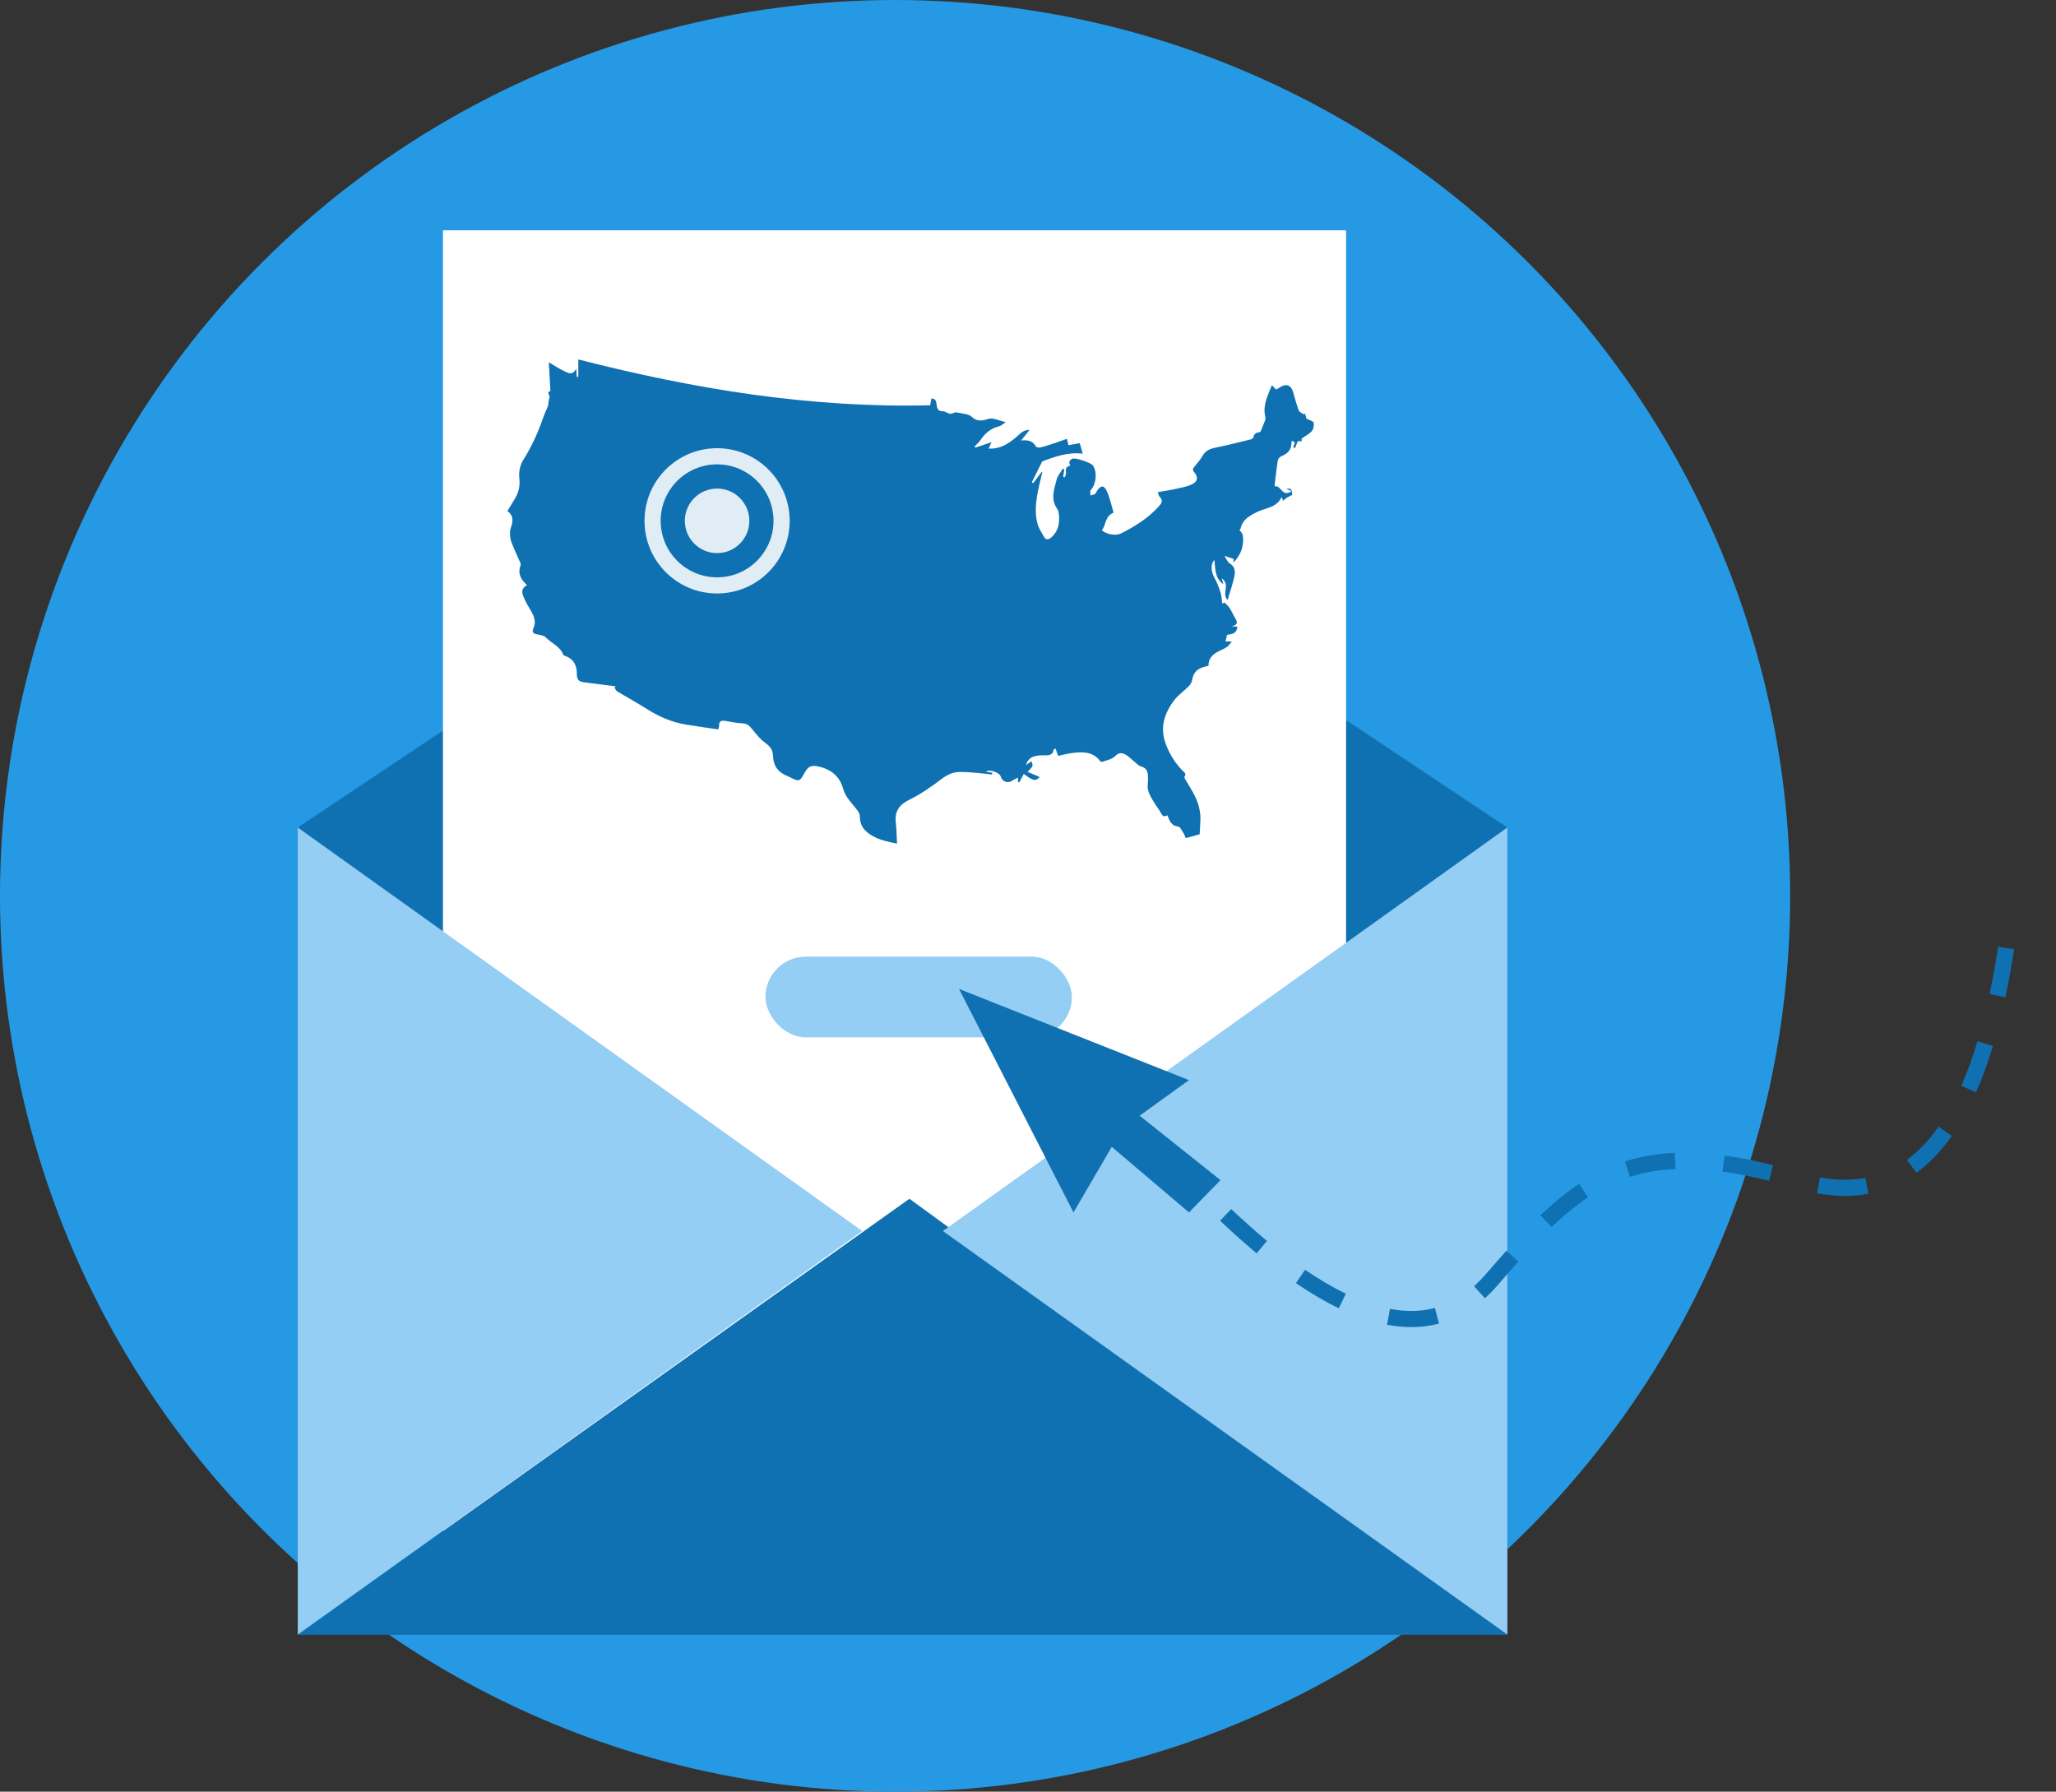 <?xml version="1.0" encoding="UTF-8"?> <svg xmlns="http://www.w3.org/2000/svg" xmlns:xlink="http://www.w3.org/1999/xlink" width="140px" height="122px" viewBox="0 0 140 122" version="1.1"><rect x="0" y="0" width="140" height="122" fill="#333333" stroke="none"/><title>Group 97</title><g id="Flexible-Templates---Initial-designs" stroke="none" stroke-width="1" fill="none" fill-rule="evenodd"><g id="Department-Page---R2-edits" transform="translate(-367, -2909)"><g id="Group-14" transform="translate(134, 2845)"><g id="Group-97" transform="translate(233, 64)"><ellipse id="Oval" fill="#2699E4" cx="60.949" cy="61" rx="60.949" ry="61"></ellipse><g id="Group-60" transform="translate(20.277, 15.682)"><polygon id="Rectangle" fill="#0F71B1" points="9.98789511e-13 40.667 41.148 13.189 82.364 40.667 82.364 95.622 9.98789511e-13 95.622"></polygon><rect id="Rectangle" fill="#FFFFFF" x="9.884" y="0" width="61.498" height="90.126"></rect><g id="Group-62" transform="translate(14.276, 8.793)"><path d="M4.826,0 C12.682,2.012 20.621,3.322 28.789,3.122 C28.814,2.97 28.838,2.823 28.863,2.667 C29.132,2.65 29.182,2.815 29.211,3.001 C29.251,3.254 29.252,3.531 29.635,3.528 C29.883,3.525 30.072,3.823 30.372,3.642 C30.475,3.58 30.66,3.615 30.798,3.646 C31.072,3.708 31.413,3.724 31.596,3.893 C31.98,4.248 32.299,4.187 32.759,4.045 C33.067,3.95 33.478,4.171 33.932,4.271 C33.756,4.383 33.628,4.515 33.476,4.553 C32.906,4.694 32.513,5.035 32.203,5.503 C32.101,5.656 31.951,5.779 31.823,5.916 C31.834,5.947 31.846,5.978 31.858,6.008 C32.203,5.892 32.548,5.776 32.962,5.637 C32.878,5.823 32.83,5.93 32.766,6.07 C33.547,6.116 34.118,5.737 34.645,5.292 C34.903,5.075 35.103,4.794 35.554,4.797 C35.359,5.042 35.192,5.252 34.979,5.52 C35.442,5.471 35.781,5.545 35.984,5.927 C36.016,5.987 36.196,6.014 36.292,5.992 C36.58,5.926 36.86,5.832 37.141,5.739 C37.452,5.637 37.76,5.525 38.1,5.406 C38.136,5.561 38.159,5.664 38.199,5.839 C38.453,5.794 38.711,5.748 38.969,5.702 C39.029,5.911 39.09,6.125 39.175,6.419 C38.22,6.295 37.332,6.592 36.407,6.953 C36.2,7.372 35.955,7.869 35.709,8.365 C35.739,8.386 35.768,8.406 35.798,8.426 L36.375,7.665 C36.39,7.67 36.406,7.674 36.421,7.679 C36.339,8.028 36.251,8.375 36.176,8.725 C36.006,9.526 35.877,10.336 36.081,11.144 C36.164,11.469 36.362,11.77 36.529,12.07 C36.662,12.31 36.853,12.277 37.036,12.117 C37.506,11.705 37.605,11.17 37.554,10.592 C37.541,10.45 37.52,10.286 37.44,10.176 C36.962,9.521 37.228,8.849 37.395,8.193 C37.463,7.925 37.668,7.69 37.811,7.44 C37.848,7.458 37.886,7.476 37.924,7.493 C37.895,7.657 37.866,7.821 37.838,7.986 C37.876,7.999 37.915,8.012 37.954,8.025 C37.984,7.915 38.054,7.798 38.037,7.696 C37.992,7.443 38.056,7.28 38.332,7.23 C38.195,7.027 38.262,6.836 38.488,6.755 C38.699,6.679 39.752,7.038 39.877,7.229 C40.174,7.681 40.085,8.506 39.731,8.878 C39.66,8.952 39.705,9.132 39.696,9.263 C39.802,9.231 39.918,9.215 40.011,9.161 C40.071,9.125 40.097,9.033 40.138,8.966 C40.382,8.565 40.616,8.54 40.813,8.966 C41.026,9.424 41.123,9.931 41.275,10.432 C40.669,10.682 40.775,11.272 40.473,11.629 C40.774,11.91 41.429,12.023 41.754,11.861 C42.709,11.388 43.598,10.829 44.322,10.043 C44.527,9.82 44.692,9.619 44.405,9.345 C44.353,9.296 44.346,9.203 44.284,9.037 C44.713,8.961 45.121,8.904 45.522,8.814 C45.896,8.73 46.287,8.663 46.625,8.498 C47.014,8.307 47.045,7.995 46.759,7.671 C46.621,7.515 46.68,7.424 46.781,7.3 C46.969,7.066 47.177,6.841 47.323,6.583 C47.512,6.249 47.779,6.098 48.156,6.022 C48.982,5.854 49.799,5.644 50.618,5.444 C50.687,5.427 50.791,5.362 50.797,5.311 C50.83,5.004 51.072,4.977 51.271,4.938 C51.389,4.65 51.507,4.389 51.601,4.119 C51.63,4.035 51.607,3.928 51.589,3.835 C51.444,3.088 51.768,2.451 52.058,1.754 C52.173,1.877 52.246,1.956 52.33,2.047 C52.413,2.004 52.499,1.972 52.571,1.922 C53.005,1.614 53.353,1.727 53.501,2.228 C53.625,2.645 53.73,3.069 53.883,3.475 C53.926,3.59 54.109,3.655 54.228,3.742 C54.254,3.72 54.28,3.698 54.307,3.676 C54.35,3.821 54.392,3.966 54.414,4.038 C54.613,4.141 54.868,4.196 54.893,4.303 C54.936,4.481 54.892,4.741 54.776,4.877 C54.601,5.083 54.331,5.211 54.082,5.386 L54.082,5.58 C53.995,5.572 53.907,5.565 53.823,5.557 C53.764,5.701 53.696,5.867 53.627,6.033 C53.587,6.018 53.547,6.004 53.506,5.99 C53.542,5.889 53.577,5.789 53.622,5.66 C53.576,5.63 53.508,5.583 53.439,5.538 C53.412,5.573 53.389,5.589 53.389,5.605 C53.395,6.112 53.196,6.383 52.721,6.581 C52.61,6.628 52.477,6.755 52.46,6.862 C52.368,7.432 52.31,8.008 52.234,8.637 C52.724,8.563 52.724,9.416 53.399,8.974 C53.277,8.917 53.156,8.861 53.034,8.804 C53.369,8.768 53.432,8.849 53.433,9.228 C53.325,9.283 53.21,9.333 53.106,9.398 C53.01,9.457 52.926,9.533 52.815,9.619 C52.785,9.541 52.76,9.479 52.716,9.365 C52.389,10.101 51.637,10.1 51.06,10.381 C50.55,10.63 50.066,10.888 49.927,11.495 C49.913,11.56 49.832,11.611 49.844,11.597 C49.945,11.758 50.06,11.863 50.076,11.98 C50.165,12.669 49.974,13.277 49.435,13.835 C49.442,13.716 49.445,13.652 49.449,13.585 C49.268,13.525 49.086,13.465 48.818,13.376 C48.96,13.584 49.031,13.797 49.179,13.885 C49.563,14.114 49.567,14.459 49.495,14.791 C49.381,15.321 49.199,15.837 49.038,16.384 C48.603,15.963 49.255,15.34 48.642,14.909 C48.689,15.085 48.714,15.181 48.748,15.307 C48.14,14.873 48.214,14.238 48.139,13.651 C47.878,13.908 47.906,14.438 48.133,14.848 C48.314,15.173 48.449,15.528 48.562,15.882 C48.637,16.119 48.638,16.378 48.672,16.628 C48.724,16.604 48.776,16.58 48.828,16.556 C48.949,16.684 49.093,16.797 49.186,16.941 C49.332,17.167 49.43,17.421 49.572,17.649 C49.735,17.911 49.718,18.089 49.302,18.174 C49.494,18.184 49.602,18.19 49.713,18.196 C49.634,18.599 49.514,18.689 48.998,18.755 C48.965,18.904 48.933,19.049 48.898,19.205 L49.33,19.205 C49.196,19.359 49.12,19.489 49.007,19.568 C48.841,19.684 48.652,19.77 48.467,19.857 C48.037,20.06 47.727,20.345 47.737,20.859 C47.593,20.898 47.46,20.925 47.332,20.968 C46.93,21.106 46.697,21.372 46.632,21.795 C46.607,21.952 46.52,22.125 46.407,22.241 C46.088,22.569 45.688,22.834 45.414,23.192 C44.727,24.088 44.412,25.072 44.831,26.192 C45.086,26.875 45.459,27.477 45.969,28.003 C46.077,28.115 46.266,28.197 46.102,28.415 C46.067,28.46 46.163,28.615 46.22,28.707 C46.626,29.367 47.048,30.02 47.154,30.807 C47.175,30.961 47.194,31.118 47.189,31.273 C47.178,31.654 47.152,32.036 47.136,32.333 C46.76,32.438 46.487,32.514 46.19,32.596 C46.127,32.462 46.076,32.314 45.993,32.185 C45.904,32.045 45.798,31.823 45.68,31.811 C45.203,31.761 45.08,31.415 44.942,31.039 C44.689,31.188 44.591,31.067 44.487,30.871 C44.346,30.605 44.146,30.369 43.997,30.107 C43.796,29.754 43.556,29.411 43.599,28.971 C43.619,28.76 43.626,28.546 43.612,28.336 C43.592,28.046 43.508,27.817 43.154,27.719 C42.943,27.66 42.776,27.449 42.591,27.304 C42.415,27.165 42.259,26.989 42.062,26.892 C41.828,26.777 41.618,26.764 41.377,27.016 C41.174,27.228 40.802,27.29 40.499,27.406 C40.46,27.42 40.369,27.367 40.334,27.321 C39.855,26.698 39.178,26.716 38.494,26.795 C38.155,26.835 37.823,26.928 37.494,26.995 C37.441,26.839 37.387,26.677 37.328,26.506 C37.249,26.538 37.195,26.547 37.193,26.563 C37.133,27.006 36.792,26.954 36.476,26.957 C35.971,26.961 35.491,27.02 35.308,27.619 C35.43,27.534 35.552,27.449 35.675,27.363 C35.812,27.676 35.81,27.683 35.416,28.084 C35.7,28.204 35.965,28.316 36.243,28.433 C35.973,28.741 35.801,28.702 35.161,28.228 C35.057,28.421 34.956,28.611 34.854,28.801 C34.825,28.791 34.796,28.78 34.767,28.77 L34.767,28.478 C34.618,28.554 34.496,28.596 34.399,28.669 C34.098,28.895 33.691,28.765 33.592,28.402 C33.519,28.131 32.811,27.881 32.587,28.07 C32.742,28.098 32.882,28.122 33.022,28.147 C33.016,28.186 33.011,28.226 33.005,28.265 C32.632,28.225 32.259,28.176 31.884,28.146 C31.52,28.116 31.154,28.09 30.789,28.091 C30.289,28.094 29.897,28.313 29.497,28.617 C28.824,29.129 28.114,29.617 27.355,29.989 C26.651,30.335 26.362,30.792 26.445,31.534 C26.497,31.997 26.501,32.466 26.529,32.973 C25.755,32.809 24.964,32.663 24.362,32.072 C24.09,31.804 24,31.465 23.995,31.092 C23.993,30.979 23.93,30.853 23.863,30.755 C23.514,30.249 23.024,29.856 22.85,29.212 C22.626,28.384 22.006,27.882 21.132,27.709 C20.684,27.62 20.477,27.72 20.259,28.108 C19.884,28.772 19.884,28.772 19.195,28.431 C19.154,28.411 19.115,28.388 19.072,28.372 C18.428,28.123 18.099,27.662 18.084,26.986 C18.075,26.602 17.889,26.35 17.558,26.113 C17.199,25.856 16.918,25.485 16.635,25.139 C16.469,24.936 16.313,24.8 16.028,24.783 C15.653,24.762 15.278,24.699 14.909,24.626 C14.596,24.564 14.388,24.592 14.412,24.971 C14.415,25.024 14.386,25.078 14.355,25.192 C13.613,25.082 12.869,24.985 12.13,24.86 C11.17,24.697 10.302,24.315 9.485,23.797 C8.824,23.378 8.134,23.003 7.463,22.598 C7.385,22.551 7.351,22.433 7.296,22.348 C7.321,22.319 7.345,22.29 7.37,22.261 C6.737,22.18 6.105,22.1 5.473,22.019 C5.393,22.009 5.315,21.992 5.235,21.985 C4.88,21.953 4.72,21.815 4.725,21.418 C4.732,20.87 4.529,20.385 3.918,20.188 C3.876,20.174 3.818,20.151 3.806,20.119 C3.595,19.547 3.007,19.33 2.614,18.931 C2.482,18.796 2.224,18.75 2.016,18.721 C1.743,18.683 1.665,18.535 1.761,18.331 C1.978,17.874 1.819,17.487 1.59,17.098 C1.448,16.856 1.298,16.617 1.182,16.363 C1.021,16.012 0.833,15.643 1.338,15.366 C0.887,14.979 0.691,14.547 0.896,14.003 C0.908,13.973 0.914,13.932 0.902,13.905 C0.689,13.411 0.456,12.924 0.265,12.422 C0.186,12.215 0.176,11.975 0.176,11.75 C0.175,11.599 0.244,11.447 0.286,11.297 C0.388,10.926 0.375,10.585 0,10.329 C0.183,10.023 0.355,9.735 0.527,9.447 C0.788,9.01 0.867,8.565 0.807,8.042 C0.762,7.653 0.867,7.178 1.078,6.844 C1.645,5.943 2.079,4.994 2.421,3.998 C2.508,3.746 2.621,3.503 2.722,3.256 C2.738,3.217 2.767,3.181 2.771,3.141 C2.792,2.945 2.806,2.747 2.874,2.555 C2.851,2.392 2.656,2.204 2.927,2.153 C2.891,1.507 2.857,0.896 2.818,0.195 C3.222,0.431 3.503,0.625 3.81,0.767 C4.092,0.897 4.41,1.145 4.682,0.639 C4.702,0.886 4.714,1.039 4.726,1.192 C4.759,1.191 4.793,1.191 4.826,1.19 L4.826,0 Z" id="Fill-1" fill="#0F71B1"></path><ellipse id="Oval" fill="#E0EDF5" cx="14.276" cy="10.991" rx="2.196" ry="2.198"></ellipse><path d="M14.276,6.045 C11.546,6.045 9.334,8.259 9.334,10.991 C9.334,13.723 11.546,15.937 14.276,15.937 C17.006,15.937 19.219,13.723 19.219,10.991 C19.219,8.259 17.006,6.045 14.276,6.045 Z M14.276,7.145 C16.399,7.145 18.119,8.867 18.119,10.991 C18.119,13.115 16.399,14.837 14.276,14.837 C12.154,14.837 10.434,13.115 10.434,10.991 C10.434,8.867 12.154,7.145 14.276,7.145 Z" id="Oval" fill="#E0EDF5" fill-rule="nonzero"></path></g><rect id="Rectangle" fill="#94CEF4" x="31.847" y="49.459" width="20.865" height="5.495" rx="2.748"></rect><polygon id="Rectangle-Copy-19" fill="#0F71B1" points="41.649 65.946 82.364 95.622 9.98789511e-13 95.622"></polygon><polygon id="Triangle" fill="#94CEF4" transform="translate(19.218, 68.144) rotate(-270) translate(-19.218, -68.144) " points="19.218 48.926 46.696 87.362 -8.259 87.362"></polygon><polygon id="Triangle-Copy" fill="#94CEF4" transform="translate(63.145, 68.144) rotate(-90) translate(-63.145, -68.144) " points="63.145 48.926 90.623 87.362 35.668 87.362"></polygon></g><g id="Group-61" transform="translate(65.303, 63.915)" fill="#0F71B1"><polygon id="Path-21" points="0 3.425 7.794 18.643 10.401 14.179 15.658 18.643 17.805 16.444 12.3 12.058 15.658 9.633"></polygon><path d="M17.395,16.311 C18.157,17.203 18.905,18.025 19.639,18.778 L20.427,18.01 C19.71,17.275 18.978,16.47 18.231,15.596 L17.395,16.311 Z M22.087,21.077 C23.019,21.867 23.927,22.535 24.811,23.082 L25.39,22.146 C24.554,21.63 23.69,20.994 22.799,20.238 L22.087,21.077 Z M27.958,24.542 C29.183,24.908 30.361,25.007 31.487,24.835 L31.32,23.748 C30.362,23.894 29.347,23.809 28.273,23.488 L27.958,24.542 Z M34.775,23.445 C35.088,23.217 35.395,22.963 35.695,22.684 L36.671,21.776 L37.305,21.198 L36.569,20.381 L35.699,21.177 L34.944,21.88 C34.677,22.129 34.404,22.354 34.128,22.555 L34.775,23.445 Z M39.795,19.097 C40.739,18.37 41.615,17.795 42.477,17.343 L41.966,16.369 C41.043,16.853 40.116,17.462 39.124,18.225 L39.795,19.097 Z M45.459,16.254 C46.448,16.047 47.485,15.978 48.605,16.047 L48.674,14.949 C47.457,14.874 46.322,14.95 45.235,15.177 L45.459,16.254 Z M51.764,16.556 C52.725,16.793 53.753,17.111 54.859,17.514 L55.236,16.481 C54.094,16.064 53.029,15.734 52.027,15.488 L51.764,16.556 Z M58.012,18.699 C59.22,19.055 60.38,19.189 61.49,19.099 L61.401,18.003 C60.431,18.081 59.406,17.963 58.322,17.644 L58.012,18.699 Z M64.89,18.024 C65.833,17.476 66.718,16.727 67.547,15.778 L66.718,15.054 C65.966,15.916 65.172,16.588 64.338,17.073 L64.89,18.024 Z M69.497,12.997 C70.018,12.09 70.512,11.082 70.979,9.973 L69.965,9.546 C69.515,10.615 69.041,11.582 68.543,12.449 L69.497,12.997 Z M72.163,6.772 C72.49,5.768 72.801,4.701 73.096,3.573 L72.032,3.295 C71.742,4.403 71.437,5.448 71.117,6.432 L72.163,6.772 Z" id="Path-22" fill-rule="nonzero" transform="translate(45.245, 14.106) rotate(-6) translate(-45.245, -14.106) "></path></g></g></g></g></g></svg> 